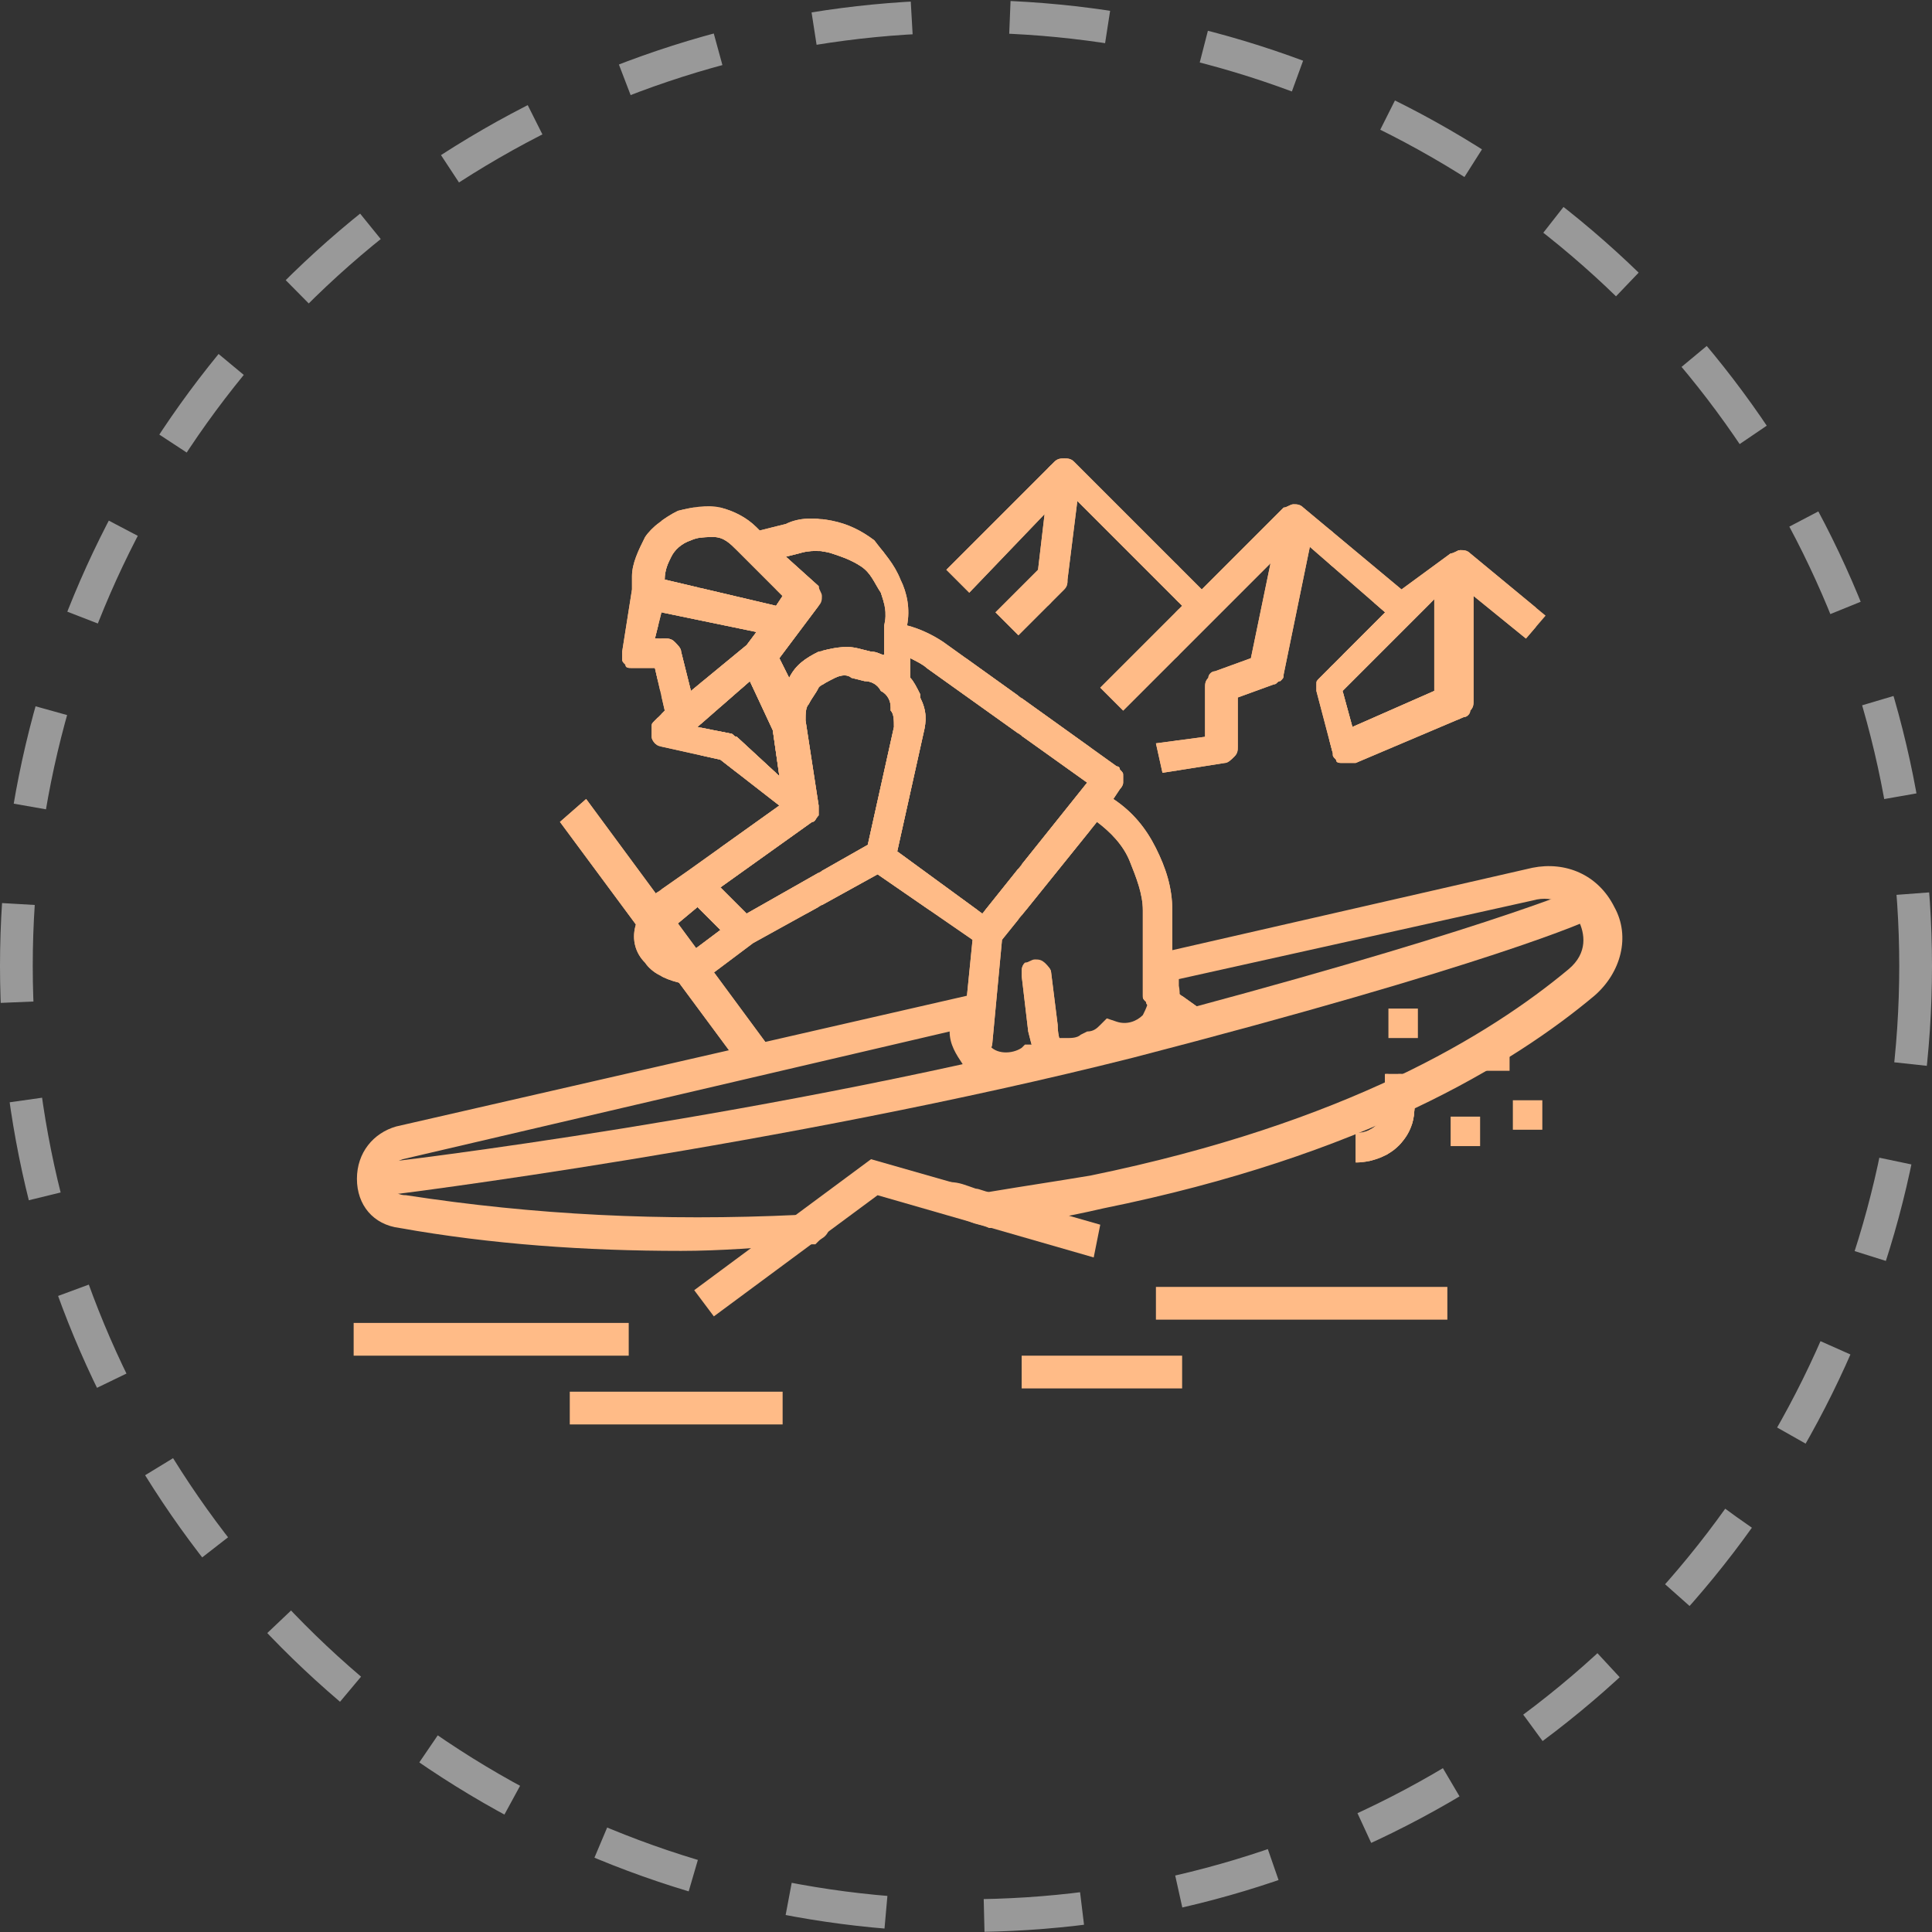 <?xml version="1.0" encoding="UTF-8"?> <!-- Generator: Adobe Illustrator 24.0.2, SVG Export Plug-In . SVG Version: 6.00 Build 0) --> <svg xmlns="http://www.w3.org/2000/svg" xmlns:xlink="http://www.w3.org/1999/xlink" id="Слой_1" x="0px" y="0px" viewBox="0 0 59 59" style="enable-background:new 0 0 59 59;" xml:space="preserve"><rect x="0" y="0" width="59" height="59" fill="#333333" stroke="none"/> <style type="text/css"> .st0{fill:none;stroke:#FFFFFF;stroke-opacity:0.5;stroke-dasharray:3,3;} .st1{clip-path:url(#SVGID_2_);fill:#FFBB87;} .st2{clip-path:url(#SVGID_4_);fill:#FFBB87;} .st3{clip-path:url(#SVGID_6_);fill:#FFBB87;} .st4{clip-path:url(#SVGID_8_);fill:#FFBB87;} .st5{clip-path:url(#SVGID_10_);fill:#FFBB87;} .st6{clip-path:url(#SVGID_12_);fill:#FFBB87;} .st7{clip-path:url(#SVGID_14_);fill:#FFBB87;} .st8{clip-path:url(#SVGID_16_);fill:#FFBB87;} .st9{clip-path:url(#SVGID_18_);fill:#FFBB87;} .st10{fill:#FFBB87;stroke:url(#SVGID_19_);stroke-miterlimit:10;} .st11{fill:#FFBB87;} </style> <circle class="st0" cx="29.5" cy="29.5" r="29"></circle> <g> <g> <defs> <path id="SVGID_1_" d="M23.5,32.4c0.1,0,0.2,0,0.3,0l-5.9-8l-0.8,0.7l5.7,7.7C23,32.6,23.2,32.4,23.5,32.4z"></path> </defs> <use xlink:href="#SVGID_1_" style="overflow:visible;fill:#FFBB87;"></use> <clipPath id="SVGID_2_"> <use xlink:href="#SVGID_1_" style="overflow:visible;"></use> </clipPath> <polygon class="st1" points="21.5,32.7 23.8,31.3 23.8,32.7 "></polygon> <polygon class="st1" points="19.3,32.7 18.9,32.1 23.8,29 23.8,31.3 21.5,32.7 "></polygon> <polygon class="st1" points="18.9,32.1 17.8,30.5 23.2,27.1 23.8,28.1 23.8,29 "></polygon> <polygon class="st1" points="17.8,30.5 17.1,29.2 17.1,28.7 22.1,25.5 23.2,27.1 "></polygon> <polygon class="st1" points="17.1,26.4 20.3,24.4 21.4,24.4 22.1,25.5 17.1,28.7 "></polygon> <polygon class="st1" points="20.3,24.4 17.1,26.4 17.1,24.4 "></polygon> </g> </g> <g> <g> <defs> <path id="SVGID_3_" d="M31.4,31.5c0.1,0.4,0.2,0.8,0.4,1.2c0.3-0.1,0.6-0.1,0.9-0.2c-0.2-0.4-0.4-0.7-0.4-1.2l-0.2-1.6 c0-0.1-0.1-0.2-0.2-0.3c-0.1-0.1-0.2-0.1-0.3-0.1c-0.1,0-0.2,0.1-0.3,0.1c-0.1,0.1-0.1,0.2-0.1,0.3c0,0,0,0,0,0.1L31.4,31.5z"></path> </defs> <use xlink:href="#SVGID_3_" style="overflow:visible;fill:#FFBB87;"></use> <clipPath id="SVGID_4_"> <use xlink:href="#SVGID_3_" style="overflow:visible;"></use> </clipPath> <rect x="32.4" y="29.4" class="st2" width="0.3" height="3.3"></rect> <rect x="31.2" y="29.4" class="st2" width="1.2" height="3.3"></rect> <rect x="31.1" y="29.4" class="st2" width="0" height="3.3"></rect> </g> </g> <g> <g> <defs> <path id="SVGID_5_" d="M29.4,31.7c0,0.5,0,0.9,0.1,1.4c0.3,0,0.6-0.1,0.9-0.1c-0.1-0.4-0.2-0.8-0.1-1.1l0.3-3.2l2.9-3.6 c0.4,0.3,0.8,0.7,1,1.2c0.2,0.5,0.4,1,0.4,1.5v2.6c0,0.1,0,0.1,0.1,0.2c0,0.1,0.1,0.1,0.1,0.2l1.2,0.9c0,0,0,0,0,0 c0.3-0.1,0.6-0.3,0.9-0.5l-1.4-1v-2.4c0-0.7-0.2-1.3-0.5-1.9c-0.3-0.6-0.7-1.1-1.3-1.5l0.2-0.3c0,0,0.1-0.1,0.1-0.2 c0-0.1,0-0.1,0-0.2c0-0.1,0-0.1-0.1-0.2c0-0.1-0.1-0.1-0.1-0.1l-5.3-3.8c-0.3-0.2-0.7-0.4-1.1-0.5v0c0.1-0.5,0-1-0.2-1.4 c-0.2-0.5-0.5-0.8-0.8-1.2c-0.4-0.3-0.8-0.5-1.3-0.6c-0.5-0.1-1-0.1-1.4,0.1l-0.8,0.2l-0.1-0.1c-0.3-0.3-0.7-0.5-1.1-0.6 c-0.4-0.1-0.9,0-1.3,0.1c-0.4,0.2-0.8,0.5-1,0.8c-0.2,0.4-0.4,0.8-0.4,1.2v0.4L19,19.9c0,0.1,0,0.1,0,0.2c0,0.1,0,0.1,0.1,0.2 c0,0.1,0.1,0.1,0.2,0.1c0.1,0,0.1,0,0.2,0H20l0.3,1.3L20,22c-0.1,0.1-0.1,0.1-0.1,0.2c0,0.1,0,0.2,0,0.3c0,0.1,0.1,0.2,0.1,0.2 s0.1,0.1,0.2,0.1l1.8,0.4l1.8,1.4l-2.8,2c0,0,0,0,0,0l0,0l-1,0.7c-0.3,0.2-0.5,0.6-0.6,1c-0.1,0.4,0,0.8,0.3,1.1 c0.2,0.3,0.6,0.5,1,0.6c0.4,0.1,0.8,0,1.1-0.3l1.2-0.9l3.8-2.1l2.9,2L29.4,31.7z M24.4,16.9c0.3-0.1,0.7-0.1,1,0 c0.3,0.1,0.6,0.2,0.9,0.4c0.3,0.2,0.4,0.5,0.6,0.8c0.1,0.3,0.2,0.6,0.1,1c0,0,0,0,0,0.1V20c-0.1,0-0.2-0.1-0.4-0.1l-0.4-0.1 c-0.4-0.1-0.8,0-1.2,0.1c-0.4,0.2-0.7,0.4-0.9,0.8c0,0,0,0,0,0l-0.3-0.6l1.2-1.6c0.1-0.1,0.1-0.2,0.1-0.3c0-0.1-0.1-0.2-0.1-0.3 L24,17L24.4,16.9z M20.3,17.7c0-0.3,0.1-0.5,0.2-0.7c0.1-0.2,0.3-0.4,0.6-0.5c0.2-0.1,0.5-0.1,0.7-0.1c0.3,0,0.5,0.2,0.7,0.4 l0.3,0.3l1.1,1.1l-0.2,0.3L20.3,17.7L20.3,17.7z M20.8,19.9c0-0.1-0.1-0.2-0.2-0.3c-0.1-0.1-0.2-0.1-0.3-0.1H20l0.2-0.8l2.9,0.6 l-0.3,0.4l-1.7,1.4L20.8,19.9z M22.5,22.5c-0.1,0-0.1-0.1-0.2-0.1l-1-0.2l1.6-1.4l0.7,1.5l0.2,1.4L22.5,22.5z M21.2,29 c-0.1,0.1-0.2,0.1-0.3,0.1c-0.1,0-0.2-0.1-0.3-0.1c-0.1-0.1-0.1-0.1-0.1-0.2c0-0.1,0-0.1,0-0.2c0-0.1,0-0.1,0.1-0.2 c0-0.1,0.1-0.1,0.1-0.2l0.6-0.5l0.7,0.7L21.2,29z M27.3,22.2l-0.8,3.6l-3.7,2.1L22,27.1l2.8-2c0.1,0,0.1-0.1,0.2-0.2 c0-0.1,0-0.2,0-0.3L24.6,22c0-0.2,0-0.4,0.1-0.5c0.1-0.2,0.2-0.3,0.3-0.5c0.1-0.1,0.3-0.2,0.5-0.3c0.2-0.1,0.4-0.1,0.5,0l0.4,0.1 c0.2,0,0.4,0.1,0.5,0.3c0.2,0.1,0.3,0.3,0.3,0.5l0,0.1C27.3,21.8,27.3,22,27.3,22.2z M27.4,26l0.8-3.6c0.1-0.4,0.1-0.7-0.1-1.1 l0-0.1c-0.1-0.2-0.2-0.4-0.3-0.5v-0.6c0.2,0.1,0.4,0.2,0.5,0.3l4.9,3.5l-3.2,4L27.4,26z"></path> </defs> <use xlink:href="#SVGID_5_" style="overflow:visible;fill:#FFBB87;"></use> <clipPath id="SVGID_6_"> <use xlink:href="#SVGID_5_" style="overflow:visible;"></use> </clipPath> <rect x="32.4" y="20.1" class="st3" width="0.9" height="7.7"></rect> <rect x="31.2" y="20.1" class="st3" width="1.2" height="7.7"></rect> <rect x="29.9" y="20.1" class="st3" width="1.2" height="7.7"></rect> <rect x="28.7" y="20.1" class="st3" width="1.2" height="7.7"></rect> <rect x="27.5" y="20.1" class="st3" width="1.2" height="7.7"></rect> <rect x="27.4" y="20.1" class="st3" width="0.1" height="7.7"></rect> <rect x="26.3" y="20.7" class="st3" width="1.1" height="7.2"></rect> <rect x="25.1" y="20.7" class="st3" width="1.2" height="7.2"></rect> <rect x="23.8" y="20.7" class="st3" width="1.2" height="7.2"></rect> <rect x="22.6" y="20.7" class="st3" width="1.2" height="7.2"></rect> <rect x="22" y="20.7" class="st3" width="0.6" height="7.2"></rect> <rect x="21.4" y="27.7" class="st3" width="0.6" height="1.4"></rect> <rect x="20.4" y="27.7" class="st3" width="1" height="1.4"></rect> <rect x="23.8" y="20.8" class="st3" width="0.1" height="2.8"></rect> <rect x="22.6" y="20.8" class="st3" width="1.2" height="2.8"></rect> <rect x="21.4" y="20.8" class="st3" width="1.2" height="2.8"></rect> <rect x="21.4" y="20.8" class="st3" width="0" height="2.8"></rect> <rect x="22.6" y="18.7" class="st3" width="0.5" height="2.4"></rect> <rect x="21.4" y="18.7" class="st3" width="1.2" height="2.4"></rect> <rect x="20.2" y="18.7" class="st3" width="1.2" height="2.4"></rect> <rect x="20" y="18.7" class="st3" width="0.2" height="2.4"></rect> <rect x="23.8" y="16.4" class="st3" width="0.1" height="2.1"></rect> <rect x="22.6" y="16.4" class="st3" width="1.2" height="2.1"></rect> <rect x="21.4" y="16.4" class="st3" width="1.2" height="2.1"></rect> <rect x="20.3" y="16.4" class="st3" width="1" height="2.1"></rect> <rect x="26.3" y="16.8" class="st3" width="0.7" height="3.9"></rect> <rect x="25.1" y="16.8" class="st3" width="1.2" height="3.9"></rect> <rect x="23.8" y="16.8" class="st3" width="1.2" height="3.9"></rect> <rect x="23.7" y="16.8" class="st3" width="0.1" height="3.9"></rect> <rect x="36.1" y="15.5" class="st3" width="1.2" height="17.7"></rect> <rect x="34.8" y="15.5" class="st3" width="1.2" height="17.7"></rect> <rect x="33.6" y="15.5" class="st3" width="1.2" height="17.7"></rect> <rect x="32.4" y="15.5" class="st3" width="1.2" height="17.7"></rect> <rect x="31.2" y="15.5" class="st3" width="1.2" height="17.7"></rect> <rect x="29.9" y="15.5" class="st3" width="1.2" height="17.7"></rect> <rect x="28.7" y="15.5" class="st3" width="1.2" height="17.7"></rect> <rect x="27.5" y="15.5" class="st3" width="1.2" height="17.7"></rect> <rect x="26.3" y="15.5" class="st3" width="1.2" height="17.7"></rect> <rect x="25.1" y="15.5" class="st3" width="1.2" height="17.7"></rect> <rect x="23.8" y="15.5" class="st3" width="1.2" height="17.7"></rect> <rect x="22.6" y="15.5" class="st3" width="1.2" height="17.7"></rect> <rect x="21.4" y="15.5" class="st3" width="1.2" height="17.7"></rect> <rect x="20.2" y="15.5" class="st3" width="1.2" height="17.7"></rect> <rect x="18.9" y="15.5" class="st3" width="1.2" height="17.7"></rect> <rect x="18.9" y="15.5" class="st3" width="0" height="17.7"></rect> </g> </g> <g> <g> <defs> <path id="SVGID_7_" d="M45.2,34.1h-0.9V35h0.9V34.1z"></path> </defs> <use xlink:href="#SVGID_7_" style="overflow:visible;fill:#FFBB87;"></use> <clipPath id="SVGID_8_"> <use xlink:href="#SVGID_7_" style="overflow:visible;"></use> </clipPath> <path class="st4" d="M45.2,35v-0.9V35z"></path> <rect x="45.1" y="34.1" class="st4" width="0" height="0.9"></rect> <rect x="45.1" y="34.1" class="st4" width="0" height="0.9"></rect> <rect x="45.1" y="34.1" class="st4" width="0" height="0.9"></rect> <rect x="45" y="34.1" class="st4" width="0" height="0.9"></rect> <rect x="45" y="34.1" class="st4" width="0" height="0.9"></rect> <rect x="44.9" y="34.1" class="st4" width="0" height="0.9"></rect> <rect x="44.9" y="34.1" class="st4" width="0" height="0.9"></rect> <rect x="44.9" y="34.1" class="st4" width="0" height="0.9"></rect> <rect x="44.8" y="34.1" class="st4" width="0" height="0.9"></rect> <rect x="44.8" y="34.1" class="st4" width="0" height="0.9"></rect> <rect x="44.7" y="34.1" class="st4" width="0" height="0.9"></rect> <rect x="44.7" y="34.1" class="st4" width="0" height="0.9"></rect> <rect x="44.7" y="34.1" class="st4" width="0" height="0.9"></rect> <rect x="44.6" y="34.1" class="st4" width="0" height="0.9"></rect> <rect x="44.6" y="34.1" class="st4" width="0" height="0.9"></rect> <rect x="44.5" y="34.1" class="st4" width="0" height="0.9"></rect> <rect x="44.5" y="34.1" class="st4" width="0" height="0.9"></rect> <rect x="44.5" y="34.1" class="st4" width="0" height="0.9"></rect> <rect x="44.4" y="34.1" class="st4" width="0" height="0.9"></rect> <rect x="44.4" y="34.1" class="st4" width="0" height="0.9"></rect> <rect x="44.3" y="34.1" class="st4" width="0" height="0.9"></rect> <rect x="44.3" y="34.1" class="st4" width="0" height="0.9"></rect> <rect x="44.3" y="34.1" class="st4" width="0" height="0.9"></rect> <path class="st4" d="M44.3,34.1V35V34.1z"></path> </g> </g> <g> <g> <defs> <path id="SVGID_9_" d="M47.1,33.6h-0.9v0.9h0.9V33.6z"></path> </defs> <use xlink:href="#SVGID_9_" style="overflow:visible;fill:#FFBB87;"></use> <clipPath id="SVGID_10_"> <use xlink:href="#SVGID_9_" style="overflow:visible;"></use> </clipPath> <path class="st5" d="M47.1,34.6v-0.9V34.6z"></path> <rect x="47" y="33.6" class="st5" width="0" height="0.9"></rect> <rect x="47" y="33.6" class="st5" width="0" height="0.9"></rect> <rect x="46.9" y="33.6" class="st5" width="0" height="0.9"></rect> <rect x="46.9" y="33.6" class="st5" width="0" height="0.9"></rect> <rect x="46.9" y="33.6" class="st5" width="0" height="0.9"></rect> <rect x="46.8" y="33.6" class="st5" width="0" height="0.9"></rect> <rect x="46.8" y="33.6" class="st5" width="0" height="0.9"></rect> <rect x="46.7" y="33.6" class="st5" width="0" height="0.9"></rect> <rect x="46.7" y="33.6" class="st5" width="0" height="0.9"></rect> <rect x="46.7" y="33.6" class="st5" width="0" height="0.9"></rect> <rect x="46.6" y="33.6" class="st5" width="0" height="0.9"></rect> <rect x="46.6" y="33.6" class="st5" width="0" height="0.9"></rect> <rect x="46.5" y="33.6" class="st5" width="0" height="0.9"></rect> <rect x="46.5" y="33.6" class="st5" width="0" height="0.9"></rect> <rect x="46.5" y="33.6" class="st5" width="0" height="0.9"></rect> <rect x="46.4" y="33.6" class="st5" width="0" height="0.9"></rect> <rect x="46.4" y="33.6" class="st5" width="0" height="0.9"></rect> <rect x="46.3" y="33.6" class="st5" width="0" height="0.9"></rect> <rect x="46.3" y="33.6" class="st5" width="0" height="0.9"></rect> <rect x="46.2" y="33.6" class="st5" width="0" height="0.9"></rect> <rect x="46.2" y="33.6" class="st5" width="0" height="0.9"></rect> <rect x="46.2" y="33.6" class="st5" width="0" height="0.9"></rect> <rect x="46.1" y="33.6" class="st5" width="0" height="0.9"></rect> <path class="st5" d="M46.1,33.6v0.9V33.6z"></path> </g> </g> <g> <g> <defs> <path id="SVGID_11_" d="M42.4,33.6c0,0.2-0.1,0.5-0.3,0.7s-0.4,0.3-0.7,0.3v0.9c0.5,0,1-0.2,1.3-0.5c0.4-0.4,0.5-0.8,0.5-1.3 v-0.9h-0.9V33.6z"></path> </defs> <use xlink:href="#SVGID_11_" style="overflow:visible;fill:#FFBB87;"></use> <clipPath id="SVGID_12_"> <use xlink:href="#SVGID_11_" style="overflow:visible;"></use> </clipPath> <path class="st6" d="M43.3,35.5v-2.8V35.5z"></path> <rect x="43.2" y="32.7" class="st6" width="0.1" height="2.8"></rect> <rect x="43.1" y="32.7" class="st6" width="0.1" height="2.8"></rect> <rect x="43.1" y="32.7" class="st6" width="0.1" height="2.8"></rect> <rect x="43" y="32.7" class="st6" width="0.1" height="2.8"></rect> <rect x="42.9" y="32.7" class="st6" width="0.1" height="2.8"></rect> <rect x="42.8" y="32.7" class="st6" width="0.1" height="2.8"></rect> <rect x="42.7" y="32.7" class="st6" width="0.1" height="2.8"></rect> <rect x="42.7" y="32.7" class="st6" width="0.1" height="2.8"></rect> <rect x="42.6" y="32.7" class="st6" width="0.1" height="2.8"></rect> <rect x="42.5" y="32.7" class="st6" width="0.1" height="2.8"></rect> <rect x="42.4" y="32.7" class="st6" width="0.1" height="2.8"></rect> <rect x="42.3" y="32.7" class="st6" width="0.1" height="2.8"></rect> <rect x="42.3" y="32.7" class="st6" width="0.1" height="2.8"></rect> <rect x="42.2" y="32.7" class="st6" width="0.1" height="2.8"></rect> <rect x="42.1" y="32.7" class="st6" width="0.1" height="2.8"></rect> <rect x="42" y="32.7" class="st6" width="0.1" height="2.8"></rect> <rect x="41.9" y="32.7" class="st6" width="0.1" height="2.8"></rect> <rect x="41.8" y="32.7" class="st6" width="0.1" height="2.8"></rect> <rect x="41.8" y="32.7" class="st6" width="0.1" height="2.8"></rect> <rect x="41.7" y="32.7" class="st6" width="0.1" height="2.8"></rect> <rect x="41.6" y="32.7" class="st6" width="0.1" height="2.8"></rect> <rect x="41.5" y="32.7" class="st6" width="0.1" height="2.8"></rect> <rect x="41.4" y="32.7" class="st6" width="0.1" height="2.8"></rect> <path class="st6" d="M41.4,32.7v2.8V32.7z"></path> </g> </g> <g> <g> <defs> <path id="SVGID_13_" d="M43.3,30.8h-0.9v0.9h0.9V30.8z"></path> </defs> <use xlink:href="#SVGID_13_" style="overflow:visible;fill:#FFBB87;"></use> <clipPath id="SVGID_14_"> <use xlink:href="#SVGID_13_" style="overflow:visible;"></use> </clipPath> <path class="st7" d="M43.3,31.8v-0.9V31.8z"></path> <rect x="43.3" y="30.8" class="st7" width="0" height="0.9"></rect> <rect x="43.2" y="30.8" class="st7" width="0" height="0.9"></rect> <rect x="43.2" y="30.8" class="st7" width="0" height="0.9"></rect> <rect x="43.1" y="30.8" class="st7" width="0" height="0.9"></rect> <rect x="43.1" y="30.8" class="st7" width="0" height="0.9"></rect> <rect x="43.1" y="30.8" class="st7" width="0" height="0.9"></rect> <rect x="43" y="30.8" class="st7" width="0" height="0.9"></rect> <rect x="43" y="30.8" class="st7" width="0" height="0.9"></rect> <rect x="42.9" y="30.8" class="st7" width="0" height="0.9"></rect> <rect x="42.9" y="30.8" class="st7" width="0" height="0.9"></rect> <rect x="42.9" y="30.8" class="st7" width="0" height="0.9"></rect> <rect x="42.8" y="30.8" class="st7" width="0" height="0.9"></rect> <rect x="42.8" y="30.8" class="st7" width="0" height="0.9"></rect> <rect x="42.7" y="30.8" class="st7" width="0" height="0.9"></rect> <rect x="42.7" y="30.8" class="st7" width="0" height="0.9"></rect> <rect x="42.7" y="30.8" class="st7" width="0" height="0.9"></rect> <rect x="42.6" y="30.8" class="st7" width="0" height="0.9"></rect> <rect x="42.6" y="30.8" class="st7" width="0" height="0.9"></rect> <rect x="42.5" y="30.8" class="st7" width="0" height="0.9"></rect> <rect x="42.5" y="30.8" class="st7" width="0" height="0.9"></rect> <rect x="42.5" y="30.8" class="st7" width="0" height="0.9"></rect> <rect x="42.4" y="30.8" class="st7" width="0" height="0.9"></rect> <rect x="42.4" y="30.8" class="st7" width="0" height="0.9"></rect> <path class="st7" d="M42.4,30.8v0.9V30.8z"></path> </g> </g> <g> <g> <defs> <path id="SVGID_15_" d="M46.1,31.8h-0.9v0.9h0.9V31.8z"></path> </defs> <use xlink:href="#SVGID_15_" style="overflow:visible;fill:#FFBB87;"></use> <clipPath id="SVGID_16_"> <use xlink:href="#SVGID_15_" style="overflow:visible;"></use> </clipPath> <path class="st8" d="M46.1,32.7v-0.9V32.7z"></path> <rect x="46.1" y="31.8" class="st8" width="0" height="0.9"></rect> <rect x="46" y="31.8" class="st8" width="0" height="0.9"></rect> <rect x="46" y="31.8" class="st8" width="0" height="0.9"></rect> <rect x="46" y="31.8" class="st8" width="0" height="0.9"></rect> <rect x="45.9" y="31.8" class="st8" width="0" height="0.9"></rect> <rect x="45.9" y="31.8" class="st8" width="0" height="0.9"></rect> <rect x="45.8" y="31.8" class="st8" width="0" height="0.9"></rect> <rect x="45.8" y="31.8" class="st8" width="0" height="0.9"></rect> <rect x="45.8" y="31.8" class="st8" width="0" height="0.9"></rect> <rect x="45.7" y="31.8" class="st8" width="0" height="0.9"></rect> <rect x="45.7" y="31.8" class="st8" width="0" height="0.9"></rect> <rect x="45.6" y="31.8" class="st8" width="0" height="0.9"></rect> <rect x="45.6" y="31.8" class="st8" width="0" height="0.9"></rect> <rect x="45.6" y="31.8" class="st8" width="0" height="0.9"></rect> <rect x="45.5" y="31.8" class="st8" width="0" height="0.9"></rect> <rect x="45.5" y="31.8" class="st8" width="0" height="0.9"></rect> <rect x="45.4" y="31.8" class="st8" width="0" height="0.9"></rect> <rect x="45.4" y="31.8" class="st8" width="0" height="0.9"></rect> <rect x="45.4" y="31.8" class="st8" width="0" height="0.9"></rect> <rect x="45.3" y="31.8" class="st8" width="0" height="0.9"></rect> <rect x="45.3" y="31.8" class="st8" width="0" height="0.9"></rect> <rect x="45.2" y="31.8" class="st8" width="0" height="0.9"></rect> <rect x="45.2" y="31.8" class="st8" width="0" height="0.9"></rect> <path class="st8" d="M45.2,31.8v0.9V31.8z"></path> </g> </g> <g> <g> <defs> <path id="SVGID_17_" d="M31.9,15.7l-0.2,1.7l-1.3,1.3l0.7,0.7l1.4-1.4c0.1-0.1,0.1-0.2,0.1-0.3l0.3-2.4l3.2,3.2l-2.5,2.5l0.7,0.7 l4.5-4.5l-0.6,2.9l-1.1,0.4c-0.1,0-0.2,0.1-0.2,0.2c-0.1,0.1-0.1,0.2-0.1,0.3v1.5l-1.5,0.2l0.2,0.9l1.9-0.3 c0.1,0,0.2-0.1,0.3-0.2c0.1-0.1,0.1-0.2,0.1-0.3v-1.5l1.1-0.4c0.1,0,0.1-0.1,0.2-0.1c0.1-0.1,0.1-0.1,0.1-0.2l0.8-3.9l2.3,2l-2,2 c-0.1,0.1-0.1,0.1-0.1,0.2c0,0.1,0,0.2,0,0.2l0.5,1.9c0,0.1,0,0.1,0.1,0.2c0,0.1,0.1,0.1,0.2,0.1c0.1,0,0.1,0,0.2,0 c0.1,0,0.1,0,0.2,0l3.3-1.4c0.1,0,0.2-0.1,0.2-0.2c0.1-0.1,0.1-0.2,0.1-0.3v-3.2l1.6,1.3l0.6-0.7l-2.3-1.9l0,0 c-0.1-0.1-0.2-0.1-0.3-0.1c-0.1,0-0.2,0.1-0.3,0.1L42.8,18l-3-2.5c-0.1-0.1-0.2-0.1-0.3-0.1c-0.1,0-0.2,0.1-0.3,0.1L36.7,18 l-3.9-3.9c-0.1-0.1-0.2-0.1-0.3-0.1s-0.2,0-0.3,0.1l-3.3,3.3l0.7,0.7L31.9,15.7z M43.8,21.1l-2.5,1.1L41,21.1l2.8-2.8V21.1z"></path> </defs> <use xlink:href="#SVGID_17_" style="overflow:visible;fill:#FFBB87;"></use> <clipPath id="SVGID_18_"> <use xlink:href="#SVGID_17_" style="overflow:visible;"></use> </clipPath> <rect x="43.8" y="18.4" class="st9" width="0" height="3.8"></rect> <rect x="43" y="18.4" class="st9" width="0.8" height="3.8"></rect> <rect x="42.2" y="18.4" class="st9" width="0.8" height="3.8"></rect> <rect x="41.4" y="18.4" class="st9" width="0.8" height="3.8"></rect> <rect x="41" y="18.4" class="st9" width="0.4" height="3.8"></rect> <path class="st9" d="M46.9,23.6v-9.7V23.6z"></path> <rect x="46.1" y="13.9" class="st9" width="0.8" height="9.7"></rect> <rect x="45.3" y="13.9" class="st9" width="0.8" height="9.7"></rect> <rect x="44.5" y="13.9" class="st9" width="0.8" height="9.7"></rect> <rect x="43.8" y="13.9" class="st9" width="0.8" height="9.7"></rect> <rect x="43" y="13.9" class="st9" width="0.8" height="9.7"></rect> <rect x="42.2" y="13.9" class="st9" width="0.8" height="9.7"></rect> <rect x="41.4" y="13.9" class="st9" width="0.8" height="9.7"></rect> <rect x="40.6" y="13.9" class="st9" width="0.8" height="9.7"></rect> <rect x="39.9" y="13.9" class="st9" width="0.8" height="9.7"></rect> <rect x="39.1" y="13.9" class="st9" width="0.8" height="9.7"></rect> <rect x="38.3" y="13.9" class="st9" width="0.8" height="9.7"></rect> <rect x="37.5" y="13.9" class="st9" width="0.8" height="9.7"></rect> <rect x="36.7" y="13.9" class="st9" width="0.8" height="9.7"></rect> <rect x="35.9" y="13.9" class="st9" width="0.8" height="9.7"></rect> <rect x="35.2" y="13.9" class="st9" width="0.8" height="9.7"></rect> <rect x="34.4" y="13.9" class="st9" width="0.8" height="9.7"></rect> <rect x="33.6" y="13.9" class="st9" width="0.8" height="9.7"></rect> <rect x="32.8" y="13.9" class="st9" width="0.8" height="9.7"></rect> <rect x="32" y="13.9" class="st9" width="0.8" height="9.7"></rect> <rect x="31.3" y="13.9" class="st9" width="0.8" height="9.7"></rect> <rect x="30.5" y="13.9" class="st9" width="0.8" height="9.7"></rect> <rect x="29.7" y="13.9" class="st9" width="0.8" height="9.7"></rect> <rect x="28.9" y="13.9" class="st9" width="0.8" height="9.7"></rect> <path class="st9" d="M28.9,13.9v9.7V13.9z"></path> </g> </g> <g> <linearGradient id="SVGID_19_" gradientUnits="userSpaceOnUse" x1="28.853" y1="36.563" x2="28.853" y2="36.563"> <stop offset="0" style="stop-color:#DBB03E"></stop> <stop offset="1" style="stop-color:#ECC754"></stop> </linearGradient> <path class="st10" d="M28.9,36.6"></path> </g> <g> <path class="st11" d="M20.8,38.2c-2.9,0-5.8-0.2-8.6-0.7c-0.8-0.1-1.3-0.7-1.3-1.5c0-0.8,0.5-1.4,1.2-1.6l17.9-4.1L30,31l0,0.2 c0,0.3,0,0.5,0.2,0.7c0.2,0.3,0.7,0.3,1,0.1l0.1-0.1l0.2,0c0.2,0,0.3,0,0.4-0.1l0.1-0.1l0.3,0c0.1,0,0.1,0,0.2,0l0.1,0 c0.1,0,0.3,0,0.4-0.1l0.2-0.1c0.2,0,0.3-0.1,0.4-0.2l0.2-0.2l0.3,0.1c0.3,0.1,0.6,0,0.8-0.2c0.1-0.2,0.2-0.4,0.2-0.7l0-0.1l0-0.1 c0-0.2,0-0.3,0-0.4l-0.1-0.5l11.8-2.7c1-0.2,2,0.2,2.5,1.2c0.5,0.9,0.2,2-0.6,2.7c-2.5,2.1-7.1,4.9-15,6.5c-1.3,0.3-2,0.4-3.3,0.6 l-0.1,0l-0.1,0c-0.2-0.1-0.4-0.1-0.6-0.2c-0.3-0.1-0.5-0.2-0.7-0.2l0.1-1c0.3,0,0.5,0.1,0.8,0.2c0.1,0,0.3,0.1,0.4,0.1 c1.2-0.2,1.9-0.3,3.1-0.5c7.8-1.6,12.2-4.3,14.6-6.3c0.6-0.5,0.5-1.1,0.3-1.5c-0.2-0.4-0.7-0.8-1.4-0.6L36,29.9c0,0.1,0,0.1,0,0.2 c0.1,0.5-0.1,1-0.4,1.4c-0.4,0.4-0.9,0.6-1.5,0.6c-0.2,0.1-0.4,0.2-0.6,0.2c-0.2,0.1-0.5,0.2-0.8,0.2c-0.1,0-0.3,0.1-0.4,0.1 c-0.2,0.1-0.4,0.2-0.6,0.2c-0.7,0.4-1.7,0.3-2.3-0.3c-0.2-0.3-0.4-0.6-0.4-1l-16.7,3.9c-0.3,0.1-0.5,0.3-0.4,0.6 c0,0.2,0.1,0.5,0.5,0.5c3.9,0.6,7.8,0.8,12,0.6c0,0,0.1,0,0.1,0c0,0,0,0,0,0c0,0,0,0,0.1,0l0,0.2l0.7,0.3c-0.1,0.2-0.2,0.2-0.3,0.3 l-0.1,0.1l-0.3,0C23.2,38.1,22,38.2,20.8,38.2z"></path> </g> <g> <path class="st11" d="M11.8,36.5l-0.1-1c0.1,0,12-1.4,22.7-4.2c10.7-2.8,13.9-4.2,13.9-4.2l0.4,0.9c-0.1,0.1-3.3,1.5-14.1,4.3 C23.9,35,11.9,36.5,11.8,36.5z"></path> </g> <g> <polygon class="st11" points="21.8,40.2 21.2,39.4 26.6,35.4 33.6,37.4 33.4,38.4 26.8,36.5 "></polygon> </g> <g> <line class="st11" x1="35.3" y1="39.8" x2="44.3" y2="39.8"></line> <rect x="35.3" y="39.3" class="st11" width="8.9" height="1"></rect> </g> <g> <line class="st11" x1="10.8" y1="40.9" x2="19.2" y2="40.9"></line> <rect x="10.8" y="40.4" class="st11" width="8.4" height="1"></rect> </g> <g> <line class="st11" x1="31.2" y1="41.9" x2="36" y2="41.9"></line> <rect x="31.2" y="41.4" class="st11" width="4.9" height="1"></rect> </g> <g> <line class="st11" x1="17.4" y1="43" x2="23.9" y2="43"></line> <rect x="17.4" y="42.5" class="st11" width="6.5" height="1"></rect> </g> </svg> 
